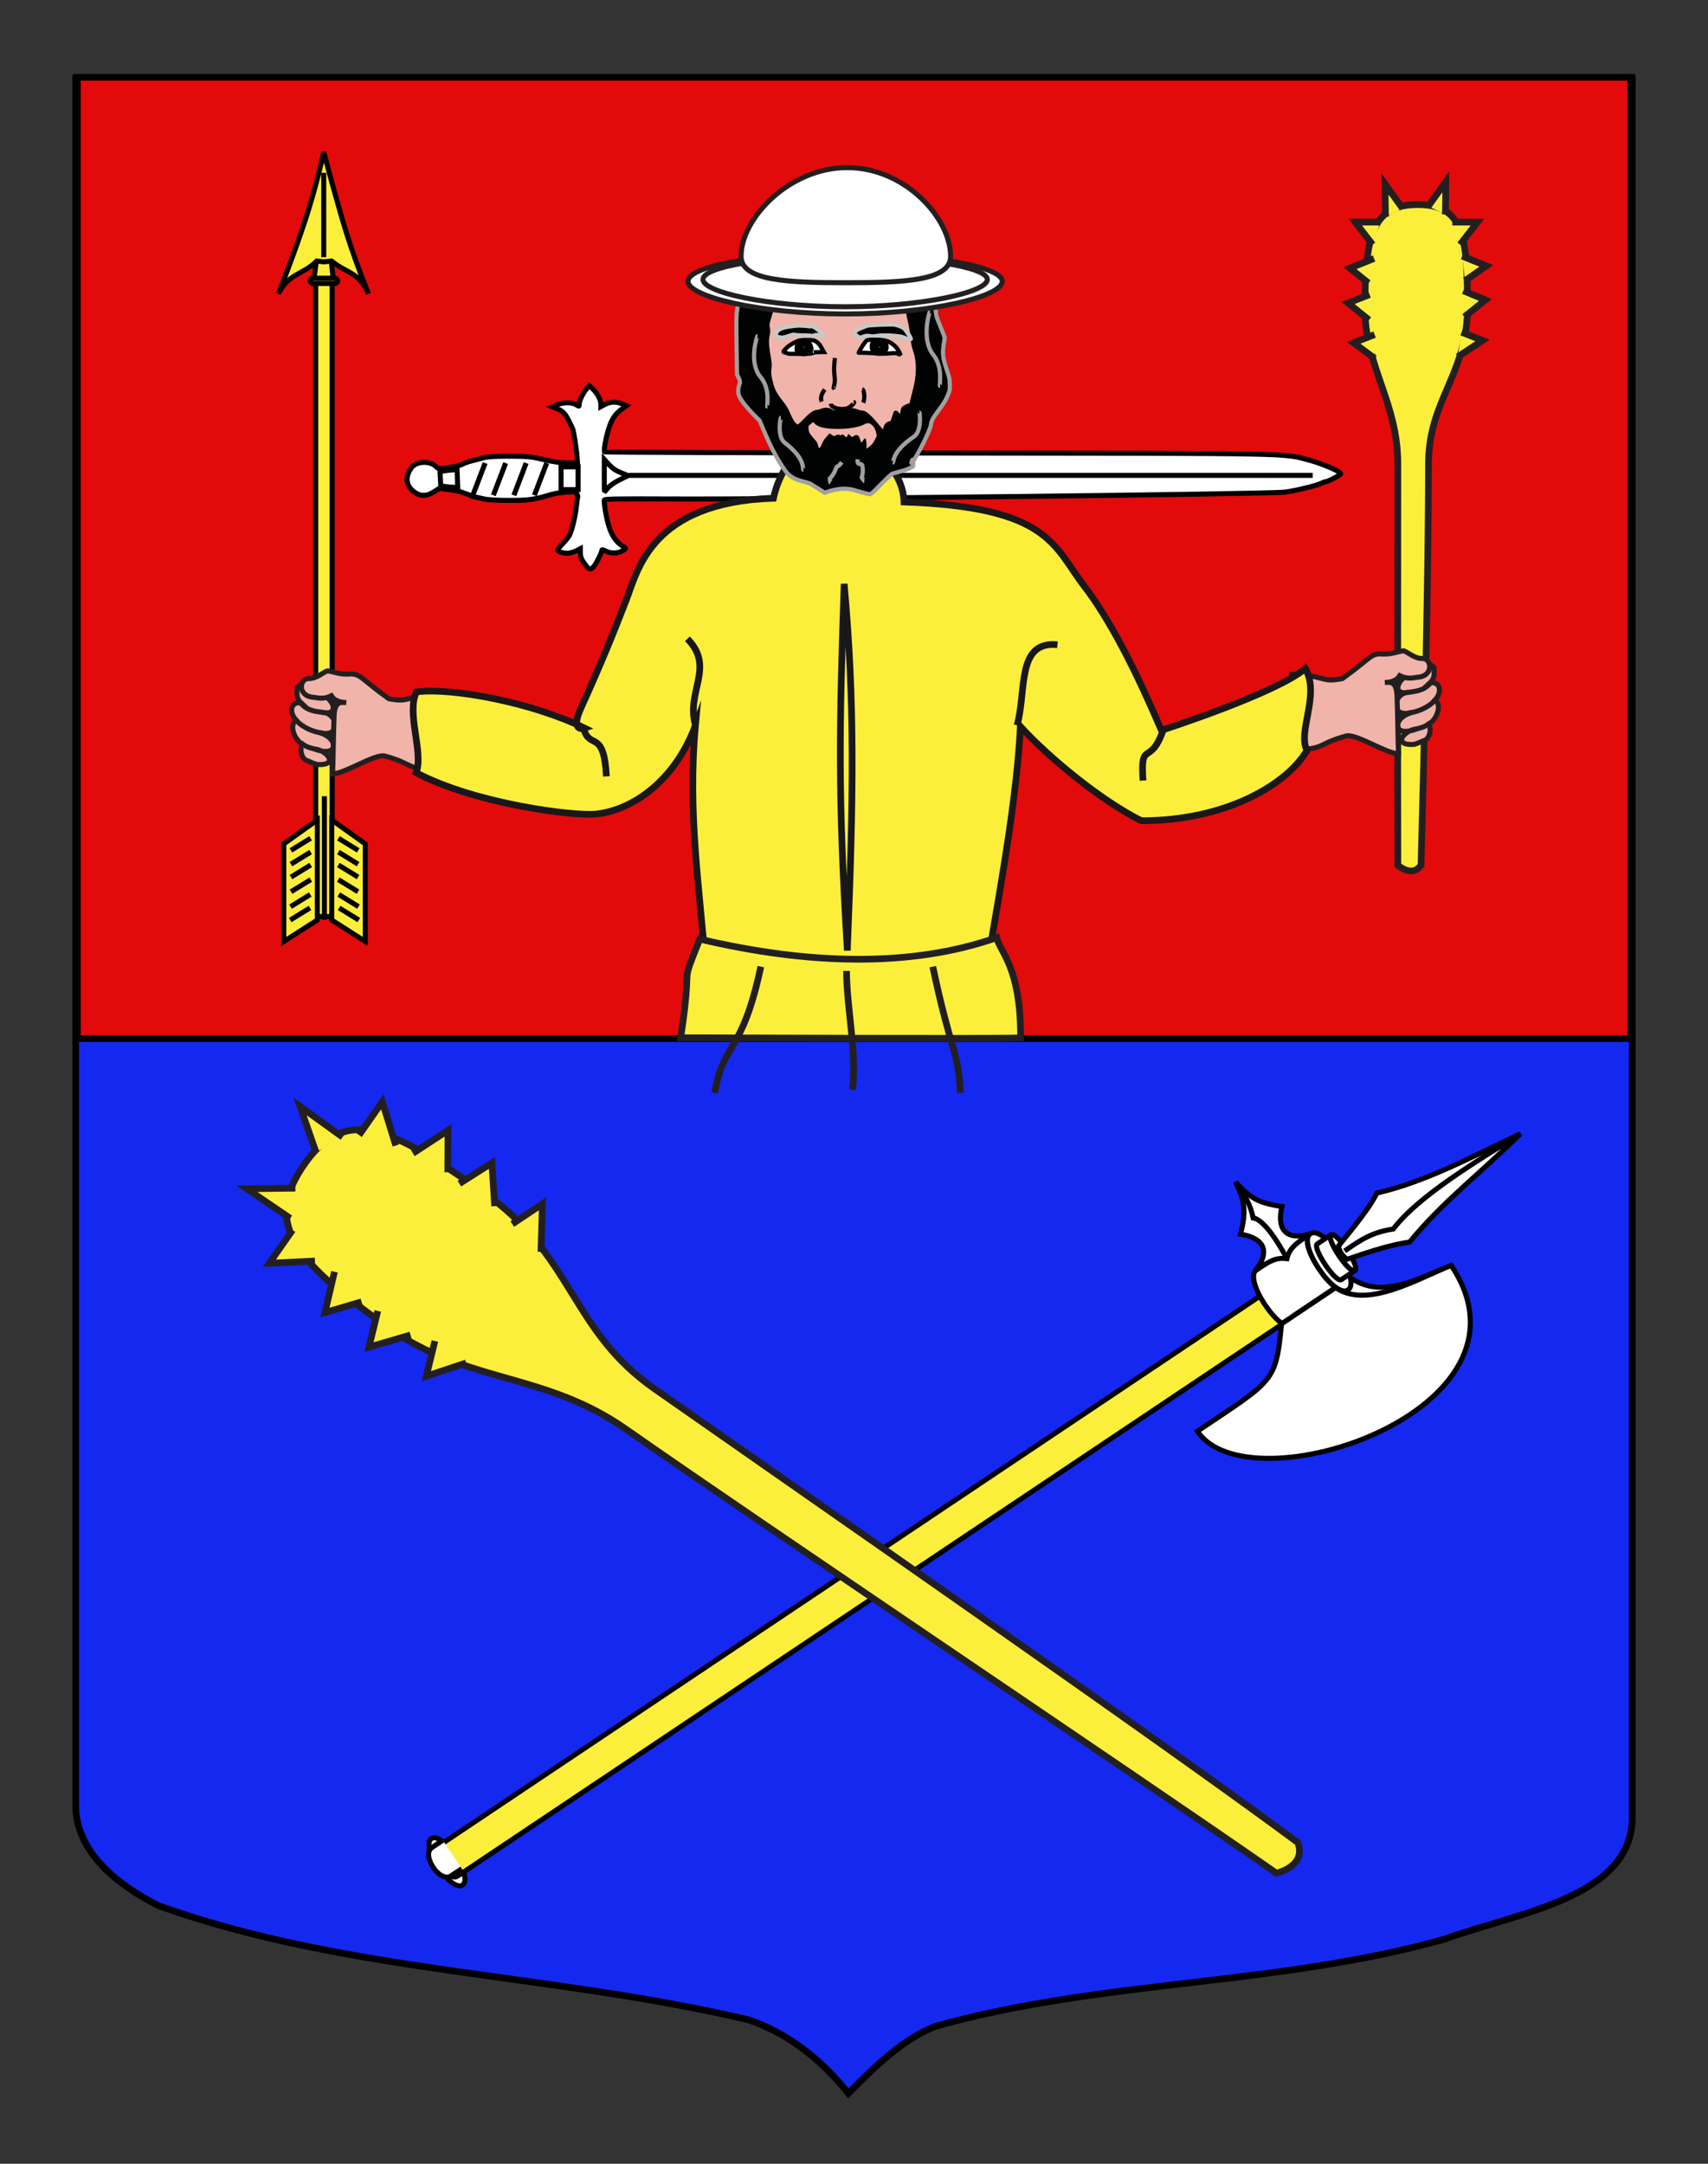 <?xml version="1.0" encoding="utf-8"?>
<!-- Generator: Adobe Illustrator 15.1.0, SVG Export Plug-In . SVG Version: 6.00 Build 0)  -->
<!DOCTYPE svg PUBLIC "-//W3C//DTD SVG 1.1//EN" "http://www.w3.org/Graphics/SVG/1.1/DTD/svg11.dtd">
<svg version="1.1" id="Layer_1" xmlns="http://www.w3.org/2000/svg" xmlns:xlink="http://www.w3.org/1999/xlink" x="0px" y="0px"
	 width="255.119px" height="323.148px" viewBox="0 0 255.119 323.148" enable-background="new 0 0 255.119 323.148"
	 xml:space="preserve">
<rect x="0" y="0" width="255.119" height="323.148" fill="#333333" stroke="none"/>
<path id="Contour_blason" fill="#1428F0" stroke="#000000" d="M11.307,11.626c78,0,154.504,0,232.504,0
	c0,135.583,0,149.083,0,259.75c0,12.043-17.1,14.25-28.102,18.25c-25,7-51,6-76,13.001c-5,2-9,6-12.998,10c-4-5-9-9-15-11
	c-30-7.001-60-7.001-88-17.001c-6-3-12.406-8-12.406-15C11.307,246.085,11.307,148.001,11.307,11.626z"/>
<g id="Hallebarde" transform="matrix(-1,0,0,1,649.256,-202.769)">
	<g id="g9059">
		<path id="path2371" fill="#FFFFFF" stroke="#000000" stroke-width="0.75" d="M580.172,484.289c1.701,1.139,6.342-5.805,4.644-6.94
			C583.122,476.216,578.48,483.158,580.172,484.289z"/>
		<path id="Manche" fill="#FCEF3C" stroke="#000000" stroke-width="0.75" d="M454.878,392.202l128.985,86.338
			c1.446,0.967-1.51,5.384-2.956,4.416l-128.986-86.338C453.367,397.586,456.322,393.169,454.878,392.202L454.878,392.202z"/>
		<path id="path2397_1_" fill="#FFFFFF" stroke="#000000" stroke-width="0.75" d="M583.118,477.607L583.118,477.607l1.621,1.085
			c1.65,1.105-1.188,5.346-2.838,4.241l-1.613-1.08"/>
		<path id="path2400" fill="#FFFFFF" stroke="#000000" stroke-width="0.75" d="M452.26,392.254
			c-1.406,2.102-3.326,3.856-4.357,3.169c0.312,0.209,7.025,4.702,8.046,5.386c1.028,0.688,2.946-1.068,4.353-3.172
			c1.406-2.103,2.291-4.549,1.267-5.237c-1.026-0.685-7.688-5.146-8.024-5.369C454.57,387.717,453.665,390.155,452.26,392.254z"/>
		<path id="path3233" fill="#FFFFFF" stroke="#000000" stroke-width="0.75" d="M455.919,399.195
			c-0.176,6.783-26.106-3.423-23.414-7.444c5.293,2.152,10.429,5.037,15.062,1.834L455.919,399.195z"/>
		<path id="path2402" fill="#FFFFFF" stroke="#000000" stroke-width="0.75" d="M447.905,395.42c2.059,1.381,7.676-7.025,5.621-8.4
			C451.477,385.646,445.858,394.053,447.905,395.42z"/>
		<path id="path2404" fill="#FFFFFF" stroke="#000000" stroke-width="0.75" d="M452.493,388.539c0.82,0.549-2.756,5.896-3.578,5.346
			l-2.041-1.367c0.822,0.551,4.393-4.799,3.568-5.35L452.493,388.539z"/>
		<path id="path8355" fill="#FFFFFF" stroke="#000000" stroke-width="0.75" d="M446.874,392.52c0.826,0.554,4.398-4.8,3.576-5.349
			C449.628,386.623,446.047,391.969,446.874,392.52z"/>
		<g id="g2247" transform="translate(142.025,265.179)">
			<path id="path2249" fill="#FFFFFF" stroke="#000000" stroke-width="0.75" d="M321.924,121.913
				c-3.332,0.532-4.623,2.436-2.178,5.454c-2.056-1.375-3.037-2.032-4.738-1.792c-0.385-1.639-1.43-2.337-3.482-3.71
				c3.723,1.107,5.01-0.795,4.232-4.079c3.334-0.533,4.588-1.076,6.912-3.66C321.169,117.26,321.147,118.628,321.924,121.913z"/>
			<path id="path2251" fill="#FFFFFF" stroke="#000000" stroke-width="0.75" d="M322.67,114.126
				c-1.479,2.105-2.229,3.434-2.617,5.363c-1.727,0.217-4.127,4.311-5.029,6.061"/>
		</g>
		<path id="path3225" fill="#FFFFFF" stroke="#000000" stroke-width="0.75" d="M457.833,400.478
			c0.855,8.798,1.125,8.369,12.564,16.033c-7.611,11.572-52.375-3.125-37.893-24.762c5.293,2.152,12.614,6.526,17.252,3.319
			L457.833,400.478z"/>
		<path id="path6148" fill="#FFFFFF" stroke="#000000" stroke-width="0.75" d="M449.325,388.851
			c-2.463-3.006-4.801-5.928-5.729-7.907c-7.373-1.652-14.977-5.813-21.43-8.844c5.914,5.859,11.678,10.192,16.532,16.159
			c2.609,0.388,5.159,1.145,9.308,2.562C448.708,390.428,449.206,389.657,449.325,388.851z"/>
		<path id="path6150" fill="#FFFFFF" stroke="#000000" stroke-width="0.75" d="M422.356,372.238
			c6.268,3.915,15.027,9.132,18.793,14.082c3.139,0.474,4.785,1.558,7.26,3.279"/>
	</g>
</g>
<g id="Massue_2_">
	<path id="Massue_1_" fill="#FCEF3C" stroke="#231F20" d="M190.653,279.754c-21.139-14.721-76.537-51.873-97.155-66.312
		C81.682,205.164,70.661,206.58,59.2,199.1c-15.031-10.529-20.291-16.192-13.501-25.552c6.539-9.016,13.832-4.347,27.657,5.334
		c12.327,9.279,12.159,19.953,24.378,28.511c21.613,15.137,75.41,52.434,96.119,67.785
		C195.188,278.752,190.653,279.754,190.653,279.754z"/>
	<g id="Pointes_1_">
		<polyline fill="#FCEF3C" stroke="#231F20" points="56.423,195.779 55.11,201.186 61.322,199.375 		"/>
		<polyline fill="#FCEF3C" stroke="#231F20" points="64.959,200.275 63.674,205.532 69.634,203.547 		"/>
		<polyline fill="#FCEF3C" stroke="#231F20" points="49.958,189.932 48.535,196.03 54.007,194.415 		"/>
		<polyline fill="#FCEF3C" stroke="#231F20" points="68.612,176.77 73.469,173.684 73.891,180.137 		"/>
		<polyline fill="#FCEF3C" stroke="#231F20" points="76.519,182.803 81.021,179.798 80.802,186.957 		"/>
		<polyline fill="#FCEF3C" stroke="#231F20" points="61.672,172.241 66.915,168.819 66.885,175.065 		"/>
		<polyline fill="#FCEF3C" stroke="#231F20" points="53.631,169.52 57.105,164.559 59.119,171.079 		"/>
		<polyline fill="#FCEF3C" stroke="#231F20" points="43.698,183.702 40.224,188.662 47.041,188.326 		"/>
		<polyline fill="#FCEF3C" stroke="#231F20" points="44.121,177.447 36.864,177.542 43.353,181.952 		"/>
		<polyline fill="#FCEF3C" stroke="#231F20" points="47.203,172.082 44.813,165.229 51.177,169.819 		"/>
	</g>
</g>
<rect x="11.558" y="11.543" fill="#E20A0A" stroke="#000000" width="232.005" height="143.562"/>
<g id="Homme">
	<g>
		<g id="Massue_3_">
			<path id="Massue" fill="#FCEF3C" stroke="#231F20" d="M208.789,129.207c-0.04-16.069,0-44.242,0-59.944
				c0-9.001-4.644-14.127-4.919-22.661c0-11.449,1.006-16.165,8.181-16.044c6.914,0.115,7.138,5.514,7.138,16.044
				c-0.328,9.62-5.814,13.354-5.814,22.661c0,16.463-0.688,43.865-1.118,59.944C210.913,131.168,208.789,129.207,208.789,129.207z"
				/>
			<g id="Pointes">
				<polyline fill="#FCEF3C" stroke="#231F20" points="204.567,43.993 201.354,45.257 204.483,47.782 				"/>
				<polyline fill="#FCEF3C" stroke="#231F20" points="205.323,49.965 202.192,51.19 205.323,53.525 				"/>
				<polyline fill="#FCEF3C" stroke="#231F20" points="205.239,38.598 201.634,40.052 204.401,42.271 				"/>
				<polyline fill="#FCEF3C" stroke="#231F20" points="218.571,43.42 221.871,44.798 218.739,47.323 				"/>
				<polyline fill="#FCEF3C" stroke="#231F20" points="218.319,49.62 221.451,50.845 217.731,53.295 				"/>
				<polyline fill="#FCEF3C" stroke="#231F20" points="218.403,38.252 222.011,39.707 218.824,41.927 				"/>
				<polyline fill="#FCEF3C" stroke="#231F20" points="216.925,33.168 220.685,33.169 218.085,36.53 				"/>
				<polyline fill="#FCEF3C" stroke="#231F20" points="206.179,33.168 202.419,33.169 205.019,36.53 				"/>
				<polyline fill="#FCEF3C" stroke="#231F20" points="209.51,31.146 206.876,27.472 206.944,32.367 				"/>
				<polyline fill="#FCEF3C" stroke="#231F20" points="213.333,30.801 215.966,27.127 215.897,32.022 				"/>
			</g>
		</g>
		<g id="Main_2_">
			<g>
				<path id="path15830_1_" fill="#F0B4AA" stroke="#231F20" stroke-width="0.75" d="M211.731,100.058l-1.021,0.681
					c-1.88,0.383-2.98,3.168-0.359,2.658c-2.205,0.118-2.906,3.89,0.514,3.017c-2.969,0.848-2.862,3.835,0.669,2.455
					c-1.75,0.166-3.679,2.496-0.343,2.311c0.609-0.167,1.025-0.407,1.682-0.65c0.936-0.517,0.919-2.451,0.318-2.206
					c2.035-1.22,2.002-3.89,0.949-3.607c1.219-0.998,1.254-2.947-0.539-2.748c0.828-0.772,0.574-1.545,0.574-2.316
					c-1.178-0.978-1.705-1.057-2.73-1.171L211.731,100.058z"/>
				<path id="path22348_1_" fill="#F0B4AA" stroke="#231F20" stroke-width="0.75" d="M210.128,103.436
					c1.373-0.206,2.473-0.257,3.479-1.365"/>
				<path id="path22350_1_" fill="#F0B4AA" stroke="#231F20" stroke-width="0.75" d="M210.327,106.488
					c1.312-0.121,3.014-0.791,4.007-1.919"/>
				<path id="path22352_1_" fill="#F0B4AA" stroke="#231F20" stroke-width="0.75" d="M210.899,109.073
					c1.242-0.421,1.812-0.342,2.746-1.173"/>
				<path id="Bras_et_pouce_1_" fill="#F0B4AA" stroke="#231F20" stroke-width="0.75" d="M206.108,97.653
					c-1.496,0.076-1.543,0.787-5.609,3.7c-3.35,0.642-2.291-0.458-7.561-0.653l-0.303,11.244c5.549,0.043,3.834-0.792,8.51-2.048
					c1.623-0.242,5.756,2.577,7.744,2.689c-0.08-2.089-0.113-6.131-0.221-8.634c-0.084-1.962-0.725-2.149-1.807-2.021
					c0.933-0.024,1.808-0.312,2.218-1.021c0.838,0.429,1.642,0.422,2.508,0.246c2.608-0.089,2.304-2.812,0.877-2.812
					c-1.187,0.035-2.198-0.975-2.805-1.151C208.569,97.345,207.782,97.801,206.108,97.653z"/>
			</g>
		</g>
	</g>
	<g>
		<g id="Fleche_1_">
			<polygon id="Fut_1_" fill="#FCEF3C" stroke="#000000" stroke-width="0.75" points="47.156,136.879 47.156,40.939 49.616,40.939 
				49.616,136.879 			"/>
			<g id="Empennage_1_">
				<g id="g5593_3_">
					<g>
						<path id="path5597_3_" fill="#FCEF3C" stroke="#000000" stroke-width="0.75" d="M47.399,122.455l-5.009,3.574v14.576
							l5.009-3.204V122.455z"/>
						<g id="g5615_3_">
							<path id="path5617_3_" fill="#FCEF3C" stroke="#000000" stroke-width="0.75" d="M43.354,137.405l2.945-1.807"/>
							<path id="path5619_3_" fill="#FCEF3C" stroke="#000000" stroke-width="0.75" d="M43.399,135.402l2.945-1.807"/>
							<path id="path5621_3_" fill="#FCEF3C" stroke="#000000" stroke-width="0.75" d="M43.472,133.175l2.945-1.807"/>
							<path id="path5623_3_" fill="#FCEF3C" stroke="#000000" stroke-width="0.75" d="M43.463,130.989l2.946-1.807"/>
							<path id="path5625_3_" fill="#FCEF3C" stroke="#000000" stroke-width="0.75" d="M43.457,129.061l2.944-1.809"/>
							<path id="path5627_3_" fill="#FCEF3C" stroke="#000000" stroke-width="0.75" d="M43.448,127.004l2.946-1.807"/>
						</g>
					</g>
				</g>
				<g id="g5593_2_">
					<g>
						<path id="path5597_2_" fill="#FCEF3C" stroke="#000000" stroke-width="0.75" d="M49.549,137.401l5.009,3.204v-14.576
							l-5.009-3.574V137.401z"/>
						<g id="g5615_2_">
							<path id="path5617_2_" fill="#FCEF3C" stroke="#000000" stroke-width="0.75" d="M50.65,135.597l2.944,1.807"/>
							<path id="path5619_2_" fill="#FCEF3C" stroke="#000000" stroke-width="0.75" d="M50.604,133.595l2.945,1.806"/>
							<path id="path5621_2_" fill="#FCEF3C" stroke="#000000" stroke-width="0.75" d="M50.532,131.367l2.945,1.807"/>
							<path id="path5623_2_" fill="#FCEF3C" stroke="#000000" stroke-width="0.75" d="M50.54,129.182l2.946,1.807"/>
							<path id="path5625_2_" fill="#FCEF3C" stroke="#000000" stroke-width="0.75" d="M50.547,127.254l2.944,1.809"/>
							<path id="path5627_2_" fill="#FCEF3C" stroke="#000000" stroke-width="0.75" d="M50.554,125.197l2.946,1.807"/>
						</g>
					</g>
				</g>
				<line fill="none" stroke="#000000" stroke-width="0.75" x1="48.454" y1="118.914" x2="48.454" y2="137.362"/>
			</g>
			<g id="Pointe_1_">
				<path id="path5587_1_" fill="#FCEF3C" stroke="#000000" stroke-width="0.75" d="M47.294,38.68l-0.438,3.283h2.952l-0.356-3.283
					H47.294z"/>
				<path id="path5581_1_" fill="#FCEF3C" stroke="#000000" stroke-width="0.75" d="M45.546,33.028
					c-1.743,5.289-3.963,10.853-3.963,10.853c1.522-3.103,3.695-2.825,5.721-4.89l1.057,0.115l1.17-0.115
					c2.207,1.817,4.125,1.616,5.521,4.89c0,0-2.22-5.308-3.844-10.853S48.36,22.727,48.36,22.727S47.289,27.74,45.546,33.028z"/>
				<path fill="#FCEF3C" stroke="#000000" stroke-width="0.75" d="M50.033,41.549c0.217,0,0.393,0.176,0.393,0.394l0,0
					c0,0.216-0.176,0.392-0.393,0.392h-3.304c-0.216,0-0.393-0.175-0.393-0.392l0,0c0-0.217,0.176-0.394,0.393-0.394H50.033z"/>
				<line fill="none" stroke="#000000" stroke-width="0.75" x1="48.355" y1="25.805" x2="48.355" y2="38.409"/>
			</g>
		</g>
		<g id="Main_1_">
			<g>
				<path id="path15830" fill="#F0B4AA" stroke="#231F20" stroke-width="0.75" d="M47.128,101.479
					c-1.024,0.113-1.552,0.193-2.73,1.171c0,0.771-0.253,1.544,0.575,2.316c-1.794-0.199-1.758,1.75-0.541,2.748
					c-1.052-0.282-1.086,2.389,0.95,3.607c-0.6-0.245-0.617,1.689,0.319,2.206c0.656,0.244,1.071,0.484,1.682,0.65
					c3.335,0.186,1.408-2.145-0.343-2.311c3.532,1.38,3.637-1.607,0.669-2.455c3.418,0.873,2.718-2.898,0.513-3.017
					c2.621,0.51,1.521-2.275-0.359-2.658l-1.023-0.681L47.128,101.479z"/>
				<path id="path22348" fill="#F0B4AA" stroke="#231F20" stroke-width="0.75" d="M44.967,105.071
					c1.005,1.108,2.105,1.159,3.478,1.365"/>
				<path id="path22350" fill="#F0B4AA" stroke="#231F20" stroke-width="0.75" d="M44.239,107.569
					c0.993,1.128,2.695,1.798,4.006,1.919"/>
				<path id="path22352" fill="#F0B4AA" stroke="#231F20" stroke-width="0.75" d="M44.927,110.9
					c0.935,0.831,1.505,0.752,2.747,1.173"/>
				<path id="Bras_et_pouce" fill="#F0B4AA" stroke="#231F20" stroke-width="0.75" d="M48.912,100.191
					c-0.606,0.177-1.619,1.187-2.805,1.15c-1.427,0-1.732,2.725,0.877,2.813c0.867,0.177,1.67,0.183,2.507-0.246
					c0.41,0.708,1.285,0.995,2.218,1.021c-1.083-0.127-1.723,0.06-1.807,2.021c-0.106,2.503-0.14,6.545-0.221,8.634
					c1.988-0.112,6.123-2.933,7.744-2.689c4.677,1.256,2.962,2.091,8.511,2.048l-0.302-11.244c-5.27,0.195-4.211,1.294-7.561,0.653
					c-4.066-2.913-4.114-3.624-5.61-3.7C50.791,100.801,50.003,100.345,48.912,100.191z"/>
			</g>
		</g>
	</g>
	<g id="Epee" transform="matrix(1, 0, 0, 1, -0.147, 0.001)">
		<path fill="#FFFFFF" stroke="#000000" stroke-width="0.75" stroke-miterlimit="10" d="M111.802,74.077
			c0.039-0.034,6.258-0.11,13.822-0.168c7.565-0.06,21.277-0.182,30.476-0.271c36.783-0.359,35.209-0.314,38.705-1.119
			c1.957-0.45,3.34-0.935,4.224-1.479l0.575-0.354l-0.745-0.374c-1.864-0.938-4.728-1.676-7.534-1.94
			c-1.232-0.116-18.617-0.191-51.207-0.219c-46.191-0.039-49.334-0.023-49.19,0.243c0.275,0.517,1.645,1.516,2.562,1.872
			c1.443,0.561,7.768,0.688,28.656,0.573c52.666-0.286,68.248-0.316,68.248-0.14c0,0.103-0.529,0.222-1.231,0.275
			c-1.513,0.115-27.646,0.265-65.657,0.374c-31.255,0.092-29.457,0.028-31.119,1.084c-0.727,0.462-1.624,1.301-1.639,1.532
			C90.739,74.065,111.693,74.172,111.802,74.077z"/>
		<path fill="#FFFFFF" stroke="#000000" stroke-width="0.75" stroke-miterlimit="10" d="M90.406,71.04
			c-0.003,1.331,0.013,2.414,0.035,2.407c0.024-0.008,0.26-0.273,0.525-0.594c0.271-0.323,1.037-0.854,1.741-1.2l1.258-0.622
			l-0.949-0.387c-1-0.405-1.393-0.684-2.143-1.515l-0.459-0.509L90.406,71.04L90.406,71.04z"/>
		<path fill="#FFFFFF" stroke="#000000" stroke-width="0.75" stroke-miterlimit="10" d="M87.59,83.731
			c0.247,0.419,0.557,0.763,0.692,0.762c0.588,0,1.594-2.295,1.348-3.075c-0.136-0.428,0.132-0.406,0.531,0.043
			c0.461,0.517,1.24,0.792,1.978,0.699c0.766-0.097,0.789-0.215,0.149-0.707c-0.593-0.454-1.448-2.109-1.806-3.496
			c-0.455-1.759-0.637-4.564-0.528-8.149c0.057-1.868,0.212-3.937,0.345-4.6c0.352-1.75,1.095-3.272,1.956-4.009l0.722-0.618
			l-0.738-0.11c-0.849-0.126-1.392,0.042-2.125,0.659l-0.522,0.438l-0.016-0.795c-0.018-0.868-0.598-2.185-1.099-2.491
			c-0.252-0.154-0.379-0.104-0.714,0.281c-0.525,0.604-0.806,1.657-0.657,2.456l0.119,0.628l-0.542-0.456
			c-0.743-0.623-1.633-0.863-2.48-0.67c-0.673,0.154-0.674,0.158-0.24,0.335c1.091,0.444,2.045,2.261,2.563,4.876
			c0.279,1.41,0.333,2.361,0.324,5.604c-0.007,2.146-0.04,4.095-0.074,4.329c-0.433,3.005-1,4.486-2.189,5.717l-0.684,0.709
			l0.617,0.116c0.852,0.16,1.371-0.005,2.107-0.672l0.632-0.572l-0.057,1.002C87.153,82.806,87.217,83.093,87.59,83.731
			L87.59,83.731z"/>
		<path fill="#FFFFFF" stroke="#000000" stroke-width="0.75" stroke-miterlimit="10" d="M77.751,74.379
			c0.188-0.029,0.782-0.101,1.321-0.16l0.977-0.106l1.212-1.644c0.667-0.903,1.4-1.896,1.63-2.208
			c0.239-0.323,0.354-0.63,0.271-0.715c-0.082-0.081-0.642-0.274-1.246-0.429l-1.097-0.281l-0.483,0.571
			c-1.522,1.802-3.856,4.774-3.856,4.911C76.48,74.47,77.006,74.494,77.751,74.379z"/>
		<path fill="#FFFFFF" stroke="#000000" stroke-width="0.75" stroke-miterlimit="10" d="M73.297,74.21
			c0.491,0.062,1.177,0.159,1.525,0.213c0.574,0.088,0.699,0.034,1.274-0.562c0.832-0.861,3.908-4.683,3.941-4.898
			c0.034-0.197-0.605-0.371-1.75-0.474l-0.824-0.075l-1.213,1.219c-1.768,1.775-3.845,4.094-3.845,4.291
			C72.405,74.017,72.806,74.146,73.297,74.21L73.297,74.21z"/>
		<path fill="#FFFFFF" stroke="#000000" stroke-width="0.75" stroke-miterlimit="10" d="M111.802,74.077
			c0.039-0.034,6.258-0.11,13.822-0.168c7.565-0.06,21.277-0.182,30.476-0.271c36.783-0.359,35.209-0.314,38.705-1.119
			c1.957-0.45,3.34-0.935,4.224-1.479l0.575-0.354l-0.745-0.374c-1.864-0.938-4.728-1.676-7.534-1.94
			c-1.232-0.116-18.617-0.191-51.207-0.219c-46.191-0.039-49.334-0.023-49.19,0.243c0.275,0.517,1.645,1.516,2.562,1.872
			c1.443,0.561,7.768,0.688,28.656,0.573c52.666-0.286,68.248-0.316,68.248-0.14c0,0.103-0.529,0.222-1.231,0.275
			c-1.513,0.115-27.646,0.265-65.657,0.374c-31.255,0.092-29.457,0.028-31.119,1.084c-0.727,0.462-1.624,1.301-1.639,1.532
			C90.739,74.065,111.693,74.172,111.802,74.077z"/>
		<path fill="#FFFFFF" stroke="#000000" stroke-width="0.75" stroke-miterlimit="10" d="M70.822,73.683l0.879,0.261l1.949-2.152
			c1.07-1.185,2.181-2.374,2.467-2.645c0.285-0.271,0.479-0.557,0.43-0.637c-0.108-0.177-1.395-0.17-2.499,0.011
			c-0.658,0.107-0.984,0.297-1.672,0.967c-0.695,0.675-1.841,2.024-2.896,3.408c-0.101,0.132-0.046,0.257,0.156,0.364
			C69.805,73.35,70.339,73.54,70.822,73.683z"/>
		<path fill="#FFFFFF" stroke="#000000" stroke-width="0.75" stroke-miterlimit="10" d="M81.012,73.571
			c-0.094,0.156-0.041,0.225,0.169,0.217c0.355-0.013,2.053-0.456,2.276-0.594c0.191-0.119,0.201-2.57,0.011-2.688
			C83.354,70.435,81.51,72.734,81.012,73.571L81.012,73.571z"/>
		<path fill="#FFFFFF" stroke="#000000" stroke-width="0.75" stroke-miterlimit="10" d="M64.929,72.976
			c0.612-0.581,0.685-0.739,0.685-1.444c0-2.145-2.792-2.912-3.91-1.077c-0.183,0.299-0.332,0.78-0.333,1.069
			c-0.001,0.628,0.608,1.592,1.192,1.888C63.395,73.832,64.181,73.687,64.929,72.976z"/>
		<path fill="#FFFFFF" stroke="#000000" stroke-width="0.75" stroke-miterlimit="10" d="M90.406,71.04
			c-0.003,1.331,0.013,2.414,0.035,2.407c0.024-0.008,0.26-0.273,0.525-0.594c0.271-0.323,1.037-0.854,1.741-1.2l1.258-0.622
			l-0.949-0.387c-1-0.405-1.393-0.684-2.143-1.515l-0.459-0.509L90.406,71.04L90.406,71.04z"/>
		<polygon fill="#FFFFFF" stroke="#000000" stroke-width="0.75" stroke-miterlimit="10" points="84.034,73.034 85.265,73.085 
			86.494,73.134 86.494,71.429 86.494,69.724 85.216,69.724 83.937,69.724 83.985,71.379 		"/>
		<path fill="#FFFFFF" stroke="#000000" stroke-width="0.75" stroke-miterlimit="10" d="M68.466,71.464
			c-0.058-1.481,0.08-1.387-1.673-1.153l-0.775,0.104l-0.01,1.077l-0.01,1.077l0.871,0.104
			C68.619,72.883,68.522,72.957,68.466,71.464z"/>
		<path fill="#FFFFFF" stroke="#000000" stroke-width="0.75" stroke-miterlimit="10" d="M68.84,71.273
			c0,0.736,0.073,1.338,0.163,1.339c0.088,0,0.452-0.375,0.806-0.832c0.354-0.458,1.054-1.298,1.553-1.867
			c0.5-0.57,0.804-1.036,0.68-1.036c-0.374,0.001-1.53,0.347-2.395,0.716l-0.806,0.344L68.84,71.273L68.84,71.273z"/>
		<path fill="#FFFFFF" stroke="#000000" stroke-width="0.75" stroke-miterlimit="10" d="M87.59,83.731
			c0.247,0.419,0.557,0.763,0.692,0.762c0.588,0,1.594-2.295,1.348-3.075c-0.136-0.428,0.132-0.406,0.531,0.043
			c0.461,0.517,1.24,0.792,1.978,0.699c0.766-0.097,0.789-0.215,0.149-0.707c-0.593-0.454-1.448-2.109-1.806-3.496
			c-0.455-1.759-0.637-4.564-0.528-8.149c0.057-1.868,0.212-3.937,0.345-4.6c0.352-1.75,1.095-3.272,1.956-4.009l0.722-0.618
			l-0.738-0.11c-0.849-0.126-1.392,0.042-2.125,0.659l-0.522,0.438l-0.016-0.795c-0.018-0.868-0.598-2.185-1.099-2.491
			c-0.252-0.154-0.379-0.104-0.714,0.281c-0.525,0.604-0.806,1.657-0.657,2.456l0.119,0.628l-0.542-0.456
			c-0.743-0.623-1.633-0.863-2.48-0.67c-0.673,0.154-0.674,0.158-0.24,0.335c1.091,0.444,2.045,2.261,2.563,4.876
			c0.279,1.41,0.333,2.361,0.324,5.604c-0.007,2.146-0.04,4.095-0.074,4.329c-0.433,3.005-1,4.486-2.189,5.717l-0.684,0.709
			l0.617,0.116c0.852,0.16,1.371-0.005,2.107-0.672l0.632-0.572l-0.057,1.002C87.153,82.806,87.217,83.093,87.59,83.731
			L87.59,83.731z"/>
		<path fill="#FFFFFF" stroke="#000000" stroke-width="0.75" stroke-miterlimit="10" d="M77.751,74.379
			c0.188-0.029,0.782-0.101,1.321-0.16l0.977-0.106l1.212-1.644c0.667-0.903,1.4-1.896,1.63-2.208
			c0.239-0.323,0.354-0.63,0.271-0.715c-0.082-0.081-0.642-0.274-1.246-0.429l-1.097-0.281l-0.483,0.571
			c-1.522,1.802-3.856,4.774-3.856,4.911C76.48,74.47,77.006,74.494,77.751,74.379z"/>
		<path fill="#FFFFFF" stroke="#000000" stroke-width="0.75" stroke-miterlimit="10" d="M73.297,74.21
			c0.491,0.062,1.177,0.159,1.525,0.213c0.574,0.088,0.699,0.034,1.274-0.562c0.832-0.861,3.908-4.683,3.941-4.898
			c0.034-0.197-0.605-0.371-1.75-0.474l-0.824-0.075l-1.213,1.219c-1.768,1.775-3.845,4.094-3.845,4.291
			C72.405,74.017,72.806,74.146,73.297,74.21L73.297,74.21z"/>
		<path fill="#FFFFFF" stroke="#000000" stroke-width="0.75" stroke-miterlimit="10" d="M111.802,74.077
			c0.039-0.034,6.258-0.11,13.822-0.168c7.565-0.06,21.277-0.182,30.476-0.271c36.783-0.359,35.209-0.314,38.705-1.119
			c1.957-0.45,3.34-0.935,4.224-1.479l0.575-0.354l-0.745-0.374c-1.864-0.938-4.728-1.676-7.534-1.94
			c-1.232-0.116-18.617-0.191-51.207-0.219c-46.191-0.039-49.334-0.023-49.19,0.243c0.275,0.517,1.645,1.516,2.562,1.872
			c1.443,0.561,7.768,0.688,28.656,0.573c52.666-0.286,68.248-0.316,68.248-0.14c0,0.103-0.529,0.222-1.231,0.275
			c-1.513,0.115-27.646,0.265-65.657,0.374c-31.255,0.092-29.457,0.028-31.119,1.084c-0.727,0.462-1.624,1.301-1.639,1.532
			C90.739,74.065,111.693,74.172,111.802,74.077z"/>
		<path fill="#FFFFFF" stroke="#000000" stroke-width="0.75" stroke-miterlimit="10" d="M70.822,73.683l0.879,0.261l1.949-2.152
			c1.07-1.185,2.181-2.374,2.467-2.645c0.285-0.271,0.479-0.557,0.43-0.637c-0.108-0.177-1.395-0.17-2.499,0.011
			c-0.658,0.107-0.984,0.297-1.672,0.967c-0.695,0.675-1.841,2.024-2.896,3.408c-0.101,0.132-0.046,0.257,0.156,0.364
			C69.805,73.35,70.339,73.54,70.822,73.683z"/>
		<path fill="#FFFFFF" stroke="#000000" stroke-width="0.75" stroke-miterlimit="10" d="M81.012,73.571
			c-0.094,0.156-0.041,0.225,0.169,0.217c0.355-0.013,2.053-0.456,2.276-0.594c0.191-0.119,0.201-2.57,0.011-2.688
			C83.354,70.435,81.51,72.734,81.012,73.571L81.012,73.571z"/>
		<path fill="#FFFFFF" stroke="#000000" stroke-width="0.75" stroke-miterlimit="10" d="M64.929,72.976
			c0.612-0.581,0.685-0.739,0.685-1.444c0-2.145-2.792-2.912-3.91-1.077c-0.183,0.299-0.332,0.78-0.333,1.069
			c-0.001,0.628,0.608,1.592,1.192,1.888C63.395,73.832,64.181,73.687,64.929,72.976z"/>
		<path fill="#FFFFFF" stroke="#000000" stroke-width="0.75" stroke-miterlimit="10" d="M90.406,71.04
			c-0.003,1.331,0.013,2.414,0.035,2.407c0.024-0.008,0.26-0.273,0.525-0.594c0.271-0.323,1.037-0.854,1.741-1.2l1.258-0.622
			l-0.949-0.387c-1-0.405-1.393-0.684-2.143-1.515l-0.459-0.509L90.406,71.04L90.406,71.04z"/>
		<polygon fill="#FFFFFF" stroke="#000000" stroke-width="0.75" stroke-miterlimit="10" points="84.034,73.034 85.265,73.085 
			86.494,73.134 86.494,71.429 86.494,69.724 85.216,69.724 83.937,69.724 83.985,71.379 		"/>
		<path fill="#FFFFFF" stroke="#000000" stroke-width="0.75" stroke-miterlimit="10" d="M68.466,71.464
			c-0.058-1.481,0.08-1.387-1.673-1.153l-0.775,0.104l-0.01,1.077l-0.01,1.077l0.871,0.104
			C68.619,72.883,68.522,72.957,68.466,71.464z"/>
		<path fill="#FFFFFF" stroke="#000000" stroke-width="0.75" stroke-miterlimit="10" d="M68.84,71.273
			c0,0.736,0.073,1.338,0.163,1.339c0.088,0,0.452-0.375,0.806-0.832c0.354-0.458,1.054-1.298,1.553-1.867
			c0.5-0.57,0.804-1.036,0.68-1.036c-0.374,0.001-1.53,0.347-2.395,0.716l-0.806,0.344L68.84,71.273L68.84,71.273z"/>
		<path fill="#FFFFFF" stroke="#000000" stroke-width="0.75" stroke-miterlimit="10" d="M88.827,84.621
			c-0.473,0.509-0.664,0.482-1.155-0.164c-0.693-0.912-0.826-1.211-0.832-1.878l-0.005-0.641l-0.672,0.344
			c-0.37,0.188-0.938,0.343-1.262,0.343c-0.684,0-1.461-0.26-1.461-0.49c0-0.087,0.343-0.512,0.762-0.942
			c0.419-0.432,0.872-0.997,1.008-1.259c0.364-0.706,0.914-3.003,1.041-4.354c0.061-0.654,0.145-1.244,0.186-1.312
			c0.042-0.067-0.013-0.288-0.121-0.489c-0.182-0.342-0.29-0.36-1.579-0.277c-0.76,0.048-1.764,0.203-2.231,0.343
			c-2.597,0.779-3.367,0.888-6.281,0.886c-1.811,0-3.234-0.085-3.82-0.227c-0.513-0.124-1.162-0.265-1.443-0.312
			c-0.28-0.048-0.547-0.138-0.594-0.198c-0.046-0.061-0.199-0.133-0.339-0.16c-0.14-0.027-0.484-0.153-0.765-0.28
			c-0.279-0.126-1.184-0.316-2.009-0.424l-1.5-0.195l-0.807,0.519c-1.193,0.765-2.193,0.693-3.214-0.227
			c-0.994-0.896-1.042-2.114-0.136-3.366c0.74-1.021,2.818-1.096,3.713-0.135c0.314,0.338,0.513,0.336,2.593-0.021
			c0.561-0.097,1.176-0.275,1.367-0.398c0.192-0.122,0.803-0.341,1.358-0.483c0.555-0.144,1.391-0.362,1.858-0.485
			c0.56-0.146,1.865-0.219,3.819-0.211c2.659,0.011,3.188,0.063,5.008,0.499c1.421,0.339,2.501,0.49,3.565,0.497l1.528,0.01
			l-0.051-0.764c-0.085-1.244-0.521-4.037-0.68-4.365c-0.082-0.167-0.333-0.683-0.558-1.146c-0.522-1.077-0.922-1.491-1.767-1.828
			l-0.68-0.271l0.68-0.305c0.869-0.391,2.274-0.395,2.864-0.008c0.437,0.285,0.447,0.283,0.45-0.094
			c0.006-0.5,0.53-1.605,1.071-2.253l0.425-0.51l0.539,0.51c0.649,0.613,1.187,1.61,1.187,2.2v0.432l0.634-0.34
			c0.765-0.409,1.701-0.434,2.555-0.068l0.631,0.271l-0.509,0.366c-1.049,0.755-1.574,1.458-2.007,2.689
			c-0.492,1.396-0.914,3.64-0.722,3.831c0.068,0.069,22.406,0.147,49.642,0.175c54.406,0.051,51.619-0.002,55.624,1.073
			c1.923,0.517,4.668,1.698,4.668,2.009c0,0.189-1.888,1.197-2.244,1.199c-0.12,0.001-0.424,0.109-0.675,0.24
			c-0.654,0.342-3.901,1.132-5.399,1.316c-2.573,0.313-74.072,1.109-92.054,1.022c-7.865-0.038-9.634-0.005-9.634,0.177
			c0,1.031,0.45,3.312,0.865,4.389c0.49,1.269,1.126,2.062,2.113,2.63c0.302,0.174,0.293,0.202-0.144,0.488
			c-0.706,0.463-1.784,0.514-2.538,0.121c-0.35-0.184-0.637-0.26-0.637-0.171C90.06,82.468,89.174,84.248,88.827,84.621
			L88.827,84.621z"/>
		<path fill="#FFFFFF" stroke="#000000" stroke-width="0.75" stroke-miterlimit="10" d="M90.406,71.04
			c-0.003,1.331,0.013,2.414,0.035,2.407c0.024-0.008,0.26-0.273,0.525-0.594c0.271-0.323,1.037-0.854,1.741-1.2l1.258-0.622
			l-0.949-0.387c-1-0.405-1.393-0.684-2.143-1.515l-0.459-0.509L90.406,71.04L90.406,71.04z"/>
		
			<line fill="none" stroke="#000000" stroke-width="0.75" stroke-miterlimit="10" x1="94.085" y1="70.997" x2="196.224" y2="70.997"/>
		<g id="Garde">
			<polygon fill="#FFFFFF" stroke="#000000" stroke-width="0.75" stroke-miterlimit="10" points="83.949,73.12 85.222,73.12 
				86.494,73.12 86.494,71.422 86.494,69.724 85.222,69.724 83.949,69.724 83.949,71.422 			"/>
			<path fill="#FFFFFF" stroke="#000000" stroke-width="0.75" stroke-miterlimit="10" d="M66.756,72.674
				c0.425,0.06,0.996,0.106,1.267,0.105h0.492l-0.049-1.316l-0.05-1.315l-0.595,0.03c-0.326,0.017-0.899,0.076-1.273,0.131
				L65.87,70.41l0.056,1.079l0.055,1.079L66.756,72.674L66.756,72.674z"/>
			
				<line fill="none" stroke="#000000" stroke-width="0.75" stroke-miterlimit="10" x1="81.805" y1="69.157" x2="79.965" y2="73.967"/>
			<line fill="none" stroke="#000000" stroke-width="0.75" stroke-miterlimit="10" x1="78.74" y1="69.157" x2="76.9" y2="73.967"/>
			
				<line fill="none" stroke="#000000" stroke-width="0.75" stroke-miterlimit="10" x1="75.675" y1="69.157" x2="73.836" y2="73.967"/>
			<line fill="none" stroke="#000000" stroke-width="0.75" stroke-miterlimit="10" x1="72.61" y1="69.157" x2="70.77" y2="73.967"/>
		</g>
	</g>
	<path fill="#FCEF3C" stroke="#191718" stroke-miterlimit="10" d="M89.077,121.574c-3.375,0.375-18.228-1.56-26.921-6.178
		c1.155-3.017-1.493-8.81,0.046-12.072c5.435-0.663,17.375,1.625,25.125,5.417c0,0-2.271,0.789-0.545-3.008
		c3.085-6.787,5.069-11.747,6.78-16.177c1.688-4.37,3.702-14.555,21.964-15.148c3.083-13.833,19.192-8.833,19.509,0.563
		c21.78,0.751,22.319,6.593,26.942,12.603c5.481,7.127,10.317,18.831,11.5,21.5c0,0,17.334-5.583,21.5-9.25
		c2.25,4-1.231,9.44,0.25,12.25c-2.981,5.023-12,10.5-24.75,10.5c-6-3-13.713-9.328-18.062-14.069
		c-0.505,9.938-2.577,21.864-4.815,34.762c-16.732,3.059-27.856,3.478-42.199,1.053c-0.874-11.468-2.727-22.858-1.523-36.003
		C100.856,116.551,94.565,120.965,89.077,121.574z"/>
	<path fill="#FCEF3C" stroke="#231F20" stroke-miterlimit="10" d="M148.876,140.035c0.512,2.23,3.613,4.363,3.568,14.973
		c-3.404,0.153-46.647-0.022-50.773-0.022c1.919-12.614-0.35-6.682,2.857-14.735C120.702,144.076,136.026,144.522,148.876,140.035z"
		/>
	<path fill="#FCEF3C" stroke="#231F20" stroke-miterlimit="10" d="M139.327,144.362c2.805,13.228,3.845,12.526,4.115,18.863"/>
	<path fill="#FCEF3C" stroke="#231F20" stroke-miterlimit="10" d="M126.447,145.001c0,5.436,1.581,12.312,0.881,17.756"/>
	<path fill="#FCEF3C" stroke="#231F20" stroke-miterlimit="10" d="M113.642,144.362c-2.804,13.228-5.599,11.153-6.885,18.863"/>
	<path fill="#FCEF3C" stroke="#191718" stroke-miterlimit="10" d="M126.092,87.199c1.603,17.782,1.412,31.524,0.469,54.757
		C125.147,118.544,125.354,108.916,126.092,87.199z"/>
	<path fill="none" stroke="#191718" d="M170.728,116.574c-0.414-6.226,1.047-1.979,3-7.5"/>
	<path fill="none" stroke="#191718" d="M151.911,108.327c1.463-5.057-0.168-12.651,6.039-12.041"/>
	<path fill="none" stroke="#191718" d="M103.878,108.315c-1.462-5.059,2.995-8.63-1.204-12.912"/>
	<path fill="none" stroke="#191718" d="M87.233,108.958c0.843,2.992,2.979-0.101,3.343,6.992"/>
	<g id="Tete">
		<g>
			<path id="path6333" fill="#D3D927" stroke="#A1A0A0" stroke-width="0.626" d="M135.854,35.67
				c0.074-0.003,0.004-0.071-0.158-0.154c-0.418-0.213-0.901-0.315-1.531-1.094c-0.791-0.979-1.075-1.039-1.77-1.196l-1.16-0.171
				c-0.811,0.136-0.984-0.092-1.393,0.083c-0.759,0.328-3.549,1.976-3.475,2.052c0.025,0.022,0.33-0.141,0.684-0.362"/>
			<path id="path6331_2_" fill="#010202" stroke="#A1A0A0" stroke-width="0.626" d="M110.306,58.845
				c-0.164-0.742,0.217-1.677,0.217-1.677c0.002,0.054,0.036-0.292-0.132-0.629l-0.305-0.613l-0.065-4.323
				c-0.054-3.771-0.046-4.456,0.092-5.364c0.169-1.123,0.469-2.185,0.736-2.613c0.093-0.147,0.781-0.875,1.532-1.615
				c1.81-1.784,1.996-2.067,2.29-3.479c0.167-0.793,0.375-1.429,0.729-2.211c0.421-0.932,0.596-1.202,1.149-1.781
				c0.362-0.378,0.846-0.781,1.082-0.899c1.127-0.572,3.129-0.733,4.654-0.378c0.825,0.192,1.052,0.207,2.371,0.143
				c1.269-0.062,1.632-0.117,2.794-0.434c0.736-0.198,1.529-0.363,1.762-0.362c0.234-0.001,0.848,0.179,1.389,0.296l1.004,0.214
				l0.744,0.03l0.668,0.063l0.461,0.408c0.248,0.227,1.147,1.17,1.994,2.1l1.539,1.69l0.803,1.675
				c0.442,0.922,1.063,2.361,1.381,3.199l0.574,1.525l-0.035,1.331c-0.039,1.455,0.055,1.996,0.533,3.119
				c0.137,0.318,0.383,0.931,0.545,1.363l0.297,0.784L140.95,51.5c-0.199,1.362-0.11,2.04,0.49,3.799
				c0.369,1.092,0.416,1.314,0.429,2.122c0.013,0.891,0.008,0.919-0.452,1.954c-0.646,1.465-2.29,2.964-2.336,3.917
				c-0.053,1.109-3.291,7.044-2.92,5.662c0.244-0.899,0.338,0.599,0.197,0.745c-0.033,0.033-1.156,0.511-1.156,0.511
				s-1.883,0.49-2.021,0.584c-0.136,0.098-0.795,0.726-1.464,1.399c-1.833,1.853-1.571,1.677-2.272,1.521
				c-0.328-0.074-1.19-0.312-1.911-0.53c-1.979-0.597-4.336,0.401-4.336,0.401s-1.771-1.116-2.068-1.292
				c-0.811-0.483-2.673-0.334-3.856-2.021c-1.146-1.632-2.07-3.354-3.087-5.753l-0.721-1.7
				C113.464,62.818,110.583,60.093,110.306,58.845z"/>
			<path id="path3928" fill="none" stroke="#A1A0A0" stroke-width="0.626" d="M116.634,62.388c-0.07,0.001-0.598,2.824,0.574,3.724
				c3.301,2.527,2.579,4.044,2.799,4.041"/>
			<path id="path3928_2_" fill="none" stroke="#A1A0A0" stroke-width="0.626" d="M133.345,69.071
				c0.217,0.019-0.277-1.538,3.166-3.859c1.229-0.825,0.869-3.676,0.801-3.683"/>
			<path id="path3928_1_" fill="none" stroke="#A1A0A0" stroke-width="0.626" d="M113.154,50.176
				c-0.07,0.001-1.396,3.936,0.448,6.133c1.604,1.91,0.818,4.432,1.037,4.428"/>
			<path id="path3928_3_" fill="none" stroke="#A1A0A0" stroke-width="0.626" d="M138.927,46.442
				c-0.068,0.001-1.392,4.179,0.457,6.517c1.604,2.029,0.821,4.707,1.039,4.704"/>
			<path id="path3916" fill="#F0B4AA" stroke="#010202" stroke-width="0.626" d="M132.19,64.204
				c0.086-0.593,0.363-0.948,0.785-0.996c0.273-0.029,0.314-0.087,0.516-0.722c0.123-0.378,0.244-0.752,0.271-0.831
				c0.033-0.094,0.182,0.046,0.438,0.42c0.43,0.631,0.42,0.639,0.588-0.451c0.094-0.597,0.127-0.661,0.436-0.812l0.332-0.163
				l0.117,0.442c0.064,0.244,0.148,0.407,0.184,0.362c0.037-0.044,0.144-0.436,0.232-0.866c0.092-0.432,0.33-1.403,0.534-2.159
				c0.632-2.386,0.653-4.374,0.062-6.124c-0.229-0.679-0.322-1.15-0.35-1.76c-0.021-0.488-0.189-1.514-0.409-2.487
				c-0.239-1.07-0.377-1.921-0.385-2.404c-0.009-0.865-0.131-1.277-0.509-1.75c-0.336-0.422-0.713-1.577-0.721-2.215
				c-0.006-0.383-0.068-0.561-0.304-0.864c-0.163-0.208-0.299-0.435-0.301-0.501c-0.004-0.081-1.015-0.185-1.272-0.344
				c-0.238-0.146-0.457-0.213-0.588-0.178c-0.263,0.073-1.047-0.129-1.201-0.307c-0.066-0.081-1.066-0.157-1.072-0.267
				c-0.002-0.184,0.053-0.186-1.16,0.066c-1.103,0.23-1.774,0.178-1.778-0.14c-0.001-0.128-1.041-0.089-1.361-0.175
				c-0.361-0.101-0.554-0.113-0.625-0.041c-0.059,0.059-0.3,0.081-0.576,0.054l-0.478-0.052l0.005,0.467
				c0.009,0.465,0.009,0.465-0.287,0.412c-0.208-0.041-0.767,0.159-1.227-0.154c-0.538-0.368-0.566,0.28-1.524,0.347
				c-4.072-0.214-2.757,1.378-4.276,3.506c-0.345,0.417-0.575,1.048-0.902,2.202c-0.667,2.366-0.855,2.551-0.711,3.201
				c0.107,0.487,0.085,0.598-0.046,1.25c-0.191,0.959,0.001,2.083,0.213,3.312c0.121,0.697,0.143,1.1,0.083,1.529
				c-0.102,0.695,0.01,1.501,0.367,2.668c0.254,0.844,0.607,1.428,1.728,2.854c0.249,0.317,0.566,0.9,0.736,1.343
				c0.164,0.429,0.482,1.021,0.708,1.311c0.592,0.762,0.722,0.732,1.796-0.38c0.893-0.93,1.401-1.286,1.838-1.294
				c0.139-0.002,0.41-0.07,0.604-0.155c0.492-0.213,1.071-0.201,1.377,0.031c0.299,0.229,0.595,0.232,1.693,0.025
				c1.111-0.214,1.654-0.209,2.203,0.018c0.25,0.106,0.605,0.188,0.786,0.185c0.439-0.005,1.154,0.635,2.342,2.091
				c0.498,0.611,0.928,1.085,0.961,1.058C132.091,64.738,132.147,64.485,132.19,64.204L132.19,64.204z"/>
			<path id="path3914" fill="none" stroke="#010202" stroke-width="0.626" d="M127.505,60.045c0.364-0.006-0.64,0.911-1.069,0.976
				c-0.785,0.181-2.259-0.021-2.336-0.729"/>
			<path id="path3910" fill="#D477AE" stroke="#010202" stroke-width="0.626" d="M128.784,58.124
				c0.361,0.118,0.404,1.486,0.154,2.017"/>
			<path id="path3908" fill="#D477AE" stroke="#010202" stroke-width="0.626" d="M122.731,59.976
				c-0.281-0.654,0.123-1.379,0.463-1.795"/>
			<path id="path3906" fill="#D477AE" stroke="#010202" stroke-width="0.626" d="M124.54,57.967c-0.03,0-0.03-0.074-0.004-0.17
				h0.001c0.172-0.598,0.201-1.037,0.11-1.693c-0.098-0.702-0.077-1.484,0.064-2.643"/>
			<path id="path3906_1_" fill="none" stroke="#A1A0A0" stroke-width="0.626" d="M129.106,71.837c-0.026,0-0.392-0.507-0.392-0.507
				c0.175-0.599,0.203-1.038,0.113-1.693c-0.099-0.702-0.858,0.116-0.718-1.042"/>
			<path id="path3906_2_" fill="none" stroke="#A1A0A0" stroke-width="0.626" d="M124.044,72.102
				c-0.026-0.015-0.105-0.629-0.105-0.629c0.435-0.445,0.668-0.819,0.898-1.438c0.248-0.664,0.219-0.045,0.891-0.999"/>
			<path id="path3900" fill="#010202" stroke="#C8C8C8" stroke-width="0.626" d="M135.368,50.568
				c-0.08-0.054-0.369-0.161-0.637-0.242c-0.596-0.173-2.746-0.335-3.785-0.151c-0.506,0.09-0.704,0.071-1.155,0
				c-0.501-0.08-0.87,0.131-1.228,0.257c-0.533-0.115-0.778-0.448-0.839-0.485c-0.058-0.035-0.062-0.544,0.113-0.545
				c0.303-0.291,1.589-0.717,1.725-0.764c0.207-0.07,2.183-0.169,3.721-0.187c0.242-0.001,0.729,0.108,1.095,0.25
				c0.573,0.224,0.706,0.323,1.026,0.788c0.373,0.538,0.652,1.013,0.652,1.114C136.056,50.695,135.526,50.666,135.368,50.568
				L135.368,50.568z"/>
			<path id="path3898" fill="#010202" stroke="#C8C8C8" stroke-width="0.626" d="M116.171,50.309
				c-0.186-0.064-0.351-0.157-0.369-0.208c-0.015-0.049,0.068-0.263,0.185-0.474c0.321-0.573,1.029-0.799,3.142-1.007
				c0.108-0.01,1.375,0.027,1.798,0.115c0.42-0.167,1.181,0.35,1.685,0.934c0.226,0.257,0.409,0.485,0.408,0.509
				c0.001,0.055-0.788-0.069-1.001-0.156c-0.098-0.039-0.658,0.208-0.893,0.143c-0.17-0.047-0.554-0.081-0.849-0.076
				c-0.792,0.015-1.518-0.032-1.637-0.104c-0.057-0.034-0.425,0.053-0.816,0.191C117.042,50.458,116.682,50.486,116.171,50.309
				L116.171,50.309z"/>
			<path id="path3894" fill="#010202" stroke="#010202" stroke-width="0.626" d="M129.144,62.448
				c0.285,0.021-0.074,1.718-0.537,1.787"/>
			<path id="path3892" fill="#010202" stroke="#010202" stroke-width="0.626" d="M123.371,62.332
				c-0.292,0.525,0.315,1.375,0.46,1.871"/>
			<path id="path3890" fill="none" stroke="#A1A0A0" stroke-width="0.626" d="M112.409,43.548
				c-0.971,0.807,1.126-1.347,1.226-1.438c0.899-0.792,0.552-1.196,2.165-3.916c0.336-0.567,0.603-1.478,0.729-1.632
				c0.759-1.106,0.24-0.975,0.505-1.267c1.407-1.396,3.141-1.454,4.666-0.737c0.911,0.428,1.514,1.068,2.416,2.56
				c0.452,0.747,0.871,1.387,0.932,1.423c0.061,0.037,0.039-0.042-0.045-0.173 M113.943,45.539c0.002,0.121,0.125-0.041,0.604-0.775
				c0.922-1.426,1.234-2.244,1.341-3.521c0.119-1.437,0.904-3.348,1.145-3.763c0.823-1.4,1.372-2.233,2.564-1.967
				c0.489,0.109,0.639,0.224,2.263,1.767"/>
			<path id="path3888" fill="none" stroke="#A0A0A0" stroke-width="0.626" d="M137.112,43.921
				c-0.588-1.438-0.387-4.519-2.215-6.079c-1.849-1.574-2.826-2.147-3.861-2.256c-0.689-0.069-1.451,0.15-2.104,0.607
				c-0.412,0.291-1.622,1.689-1.876,2.175"/>
			<path id="path3886" fill="none" stroke="#A1A0A0" stroke-width="0.626" d="M137.058,40.108c1.067,0.504-0.482-1.887-2.879-4.369
				c-0.795-0.826-1.062-1.033-1.721-1.345c-0.693-0.33-0.854-0.367-1.475-0.352c-0.774,0.021-1.502,0.27-2.189,0.741
				c-0.521,0.357-2.56,2.301-2.488,2.373"/>
			<path id="path3904_3_" fill="#FFFFFF" stroke="#010202" stroke-width="0.626" d="M129.292,51.021
				c0.227-0.264,0.273-0.275,1.188-0.286c1.48-0.021,2.24,0.162,2.896,0.695l0.296,0.242c0.176,0.202,0.424,0.372,0.782,1.196
				c-0.084,0.085-0.144,0.077-0.397-0.061l0,0c-0.164-0.089-0.461-0.097-1.127-0.029c-0.539,0.055-1.361,0.057-2.035,0.003
				c-0.619-0.047-1.467-0.093-1.879-0.097l-0.76-0.012C128.254,52.676,128.786,51.603,129.292,51.021z"/>
			<path id="path3849-1" fill="#010202" stroke="#010202" stroke-width="0.742" d="M132.372,51.812
				c0.007,0.58-0.457,0.948-1.035,0.958c-0.581,0.006-1.057-0.348-1.062-0.929c-0.004-0.234-0.008-0.58,0.197-0.649
				c0.188-0.065,0.463-0.243,0.822-0.311C131.865,50.774,132.362,51.233,132.372,51.812z"/>
			<path id="path3856-7" fill="#FFFFFF" stroke="#010202" stroke-width="0.655" d="M131.722,51.832
				c0.002,0.213-0.168,0.391-0.383,0.395c-0.215,0.001-0.39-0.167-0.393-0.385c-0.004-0.211,0.17-0.39,0.381-0.391
				C131.543,51.448,131.718,51.619,131.722,51.832z"/>
			<path id="path3902_1_" fill="#FFFFFF" stroke="#010202" stroke-width="0.626" d="M123.058,52.575l-0.566,0.006
				c-0.511,0.042-0.615-0.004-0.91,0.052c0.136,0.003-0.039,0.07-0.39,0.146c-0.731,0.162-2.208,0.046-3.106,0.061l0,0
				c-0.457,0.009-0.337-0.077-0.851-0.204c-0.412-0.062-0.146-0.297,0.371-0.788c0.213-0.201,0.71-0.521,1.105-0.71
				c0.673-0.325,0.786-0.347,1.74-0.359c1.176-0.016,1.345,0.044,1.998,0.716L123.058,52.575z"/>
			<path id="path3849" fill="#010202" stroke="#010202" stroke-width="0.742" d="M121.14,52.076c0.007,0.582-0.497,0.75-1.074,0.76
				c-0.581,0.009-1.017-0.148-1.024-0.729c-0.005-0.328,0.069-0.765,0.359-0.851c0.286-0.084,0.462-0.356,0.699-0.39
				C120.562,50.804,121.131,51.498,121.14,52.076z"/>
			<path id="path3856" fill="#FFFFFF" stroke="#010202" stroke-width="0.655" d="M120.486,51.832
				c0.005,0.211-0.165,0.388-0.379,0.393c-0.215,0.002-0.39-0.169-0.394-0.381c-0.003-0.216,0.169-0.391,0.384-0.393
				C120.31,51.447,120.484,51.618,120.486,51.832z"/>
			<path id="path3920" fill="#F0B4AA" d="M130.129,66.46c0.373-0.322,0.677-1.049,0.806-1.303c0.027-0.2-0.078-0.59-0.129-0.758
				c-0.08-0.215-0.101-0.439-0.416-0.773c-0.475-0.499-0.755-0.544-1.367-0.221c-0.726,0.382-2.159,0.64-3.631,0.649
				c-2.085,0.016-3.193-0.229-3.748-0.828l-0.186-0.199l-0.371,0.305c-0.361,0.302-0.368,0.319-0.306,0.811
				c0.052,0.405,0.154,0.604,0.524,1.047c0.43,0.508,0.805,0.841,0.869,1.27c0.101,0.673,0.313,0.461,0.497,0.045
				c0.38-0.851,0.408-0.833,0.729-1.203l0.514-0.588l0.317,0.227c0.301,0.22,0.33,0.221,0.638,0.068
				c0.238-0.116,0.371-0.133,0.504-0.062c0.128,0.07,0.233,0.068,0.35-0.008c0.134-0.085,0.215-0.059,0.394,0.129
				c0.286,0.292,0.328,0.29,0.486-0.015l0.129-0.25l0.277,0.258c0.223,0.209,0.304,0.235,0.418,0.136
				c0.167-0.142,0.714-0.531,0.979,0.254c0.209,0.609,0.133,0.391,0.242,0.661c0.299-0.277,0.406-0.691,0.631-0.634
				c0.041,0.011,0.135,0.473,0.146,0.809c0.016,0.298-0.005,0.734,0.02,0.734C129.464,67.019,129.774,66.767,130.129,66.46
				L130.129,66.46z"/>
		</g>
		<g id="Eisenhut">
			<path fill="#FFFFFF" stroke="#231F20" stroke-width="0.75" stroke-linecap="round" stroke-linejoin="round" d="M149.707,42.022
				c0,2.29-10.755,4.867-23.473,4.867c-12.715,0-23.47-2.578-23.47-4.867c0-2.29,10.308-4.146,23.024-4.146
				C138.505,37.877,149.707,39.733,149.707,42.022z"/>
			<path fill="#FFFFFF" stroke="#231F20" stroke-width="0.75" stroke-linecap="round" stroke-linejoin="round" d="M147.474,41.739
				c0,1.917-9.729,4.077-21.239,4.077c-11.504,0-21.234-2.159-21.234-4.077s9.325-3.473,20.83-3.473
				C137.337,38.267,147.474,39.822,147.474,41.739z"/>
			<path fill="#FFFFFF" stroke="#231F20" stroke-width="0.75" stroke-linecap="round" stroke-linejoin="round" d="M141.989,38.286
				c0,3.654-7.004,3.938-15.647,3.938c-8.642,0-15.647-0.285-15.647-3.938c0-5.694,7.219-13.254,15.858-13.254
				C135.198,25.032,141.989,32.593,141.989,38.286z"/>
		</g>
	</g>
</g>
</svg>
